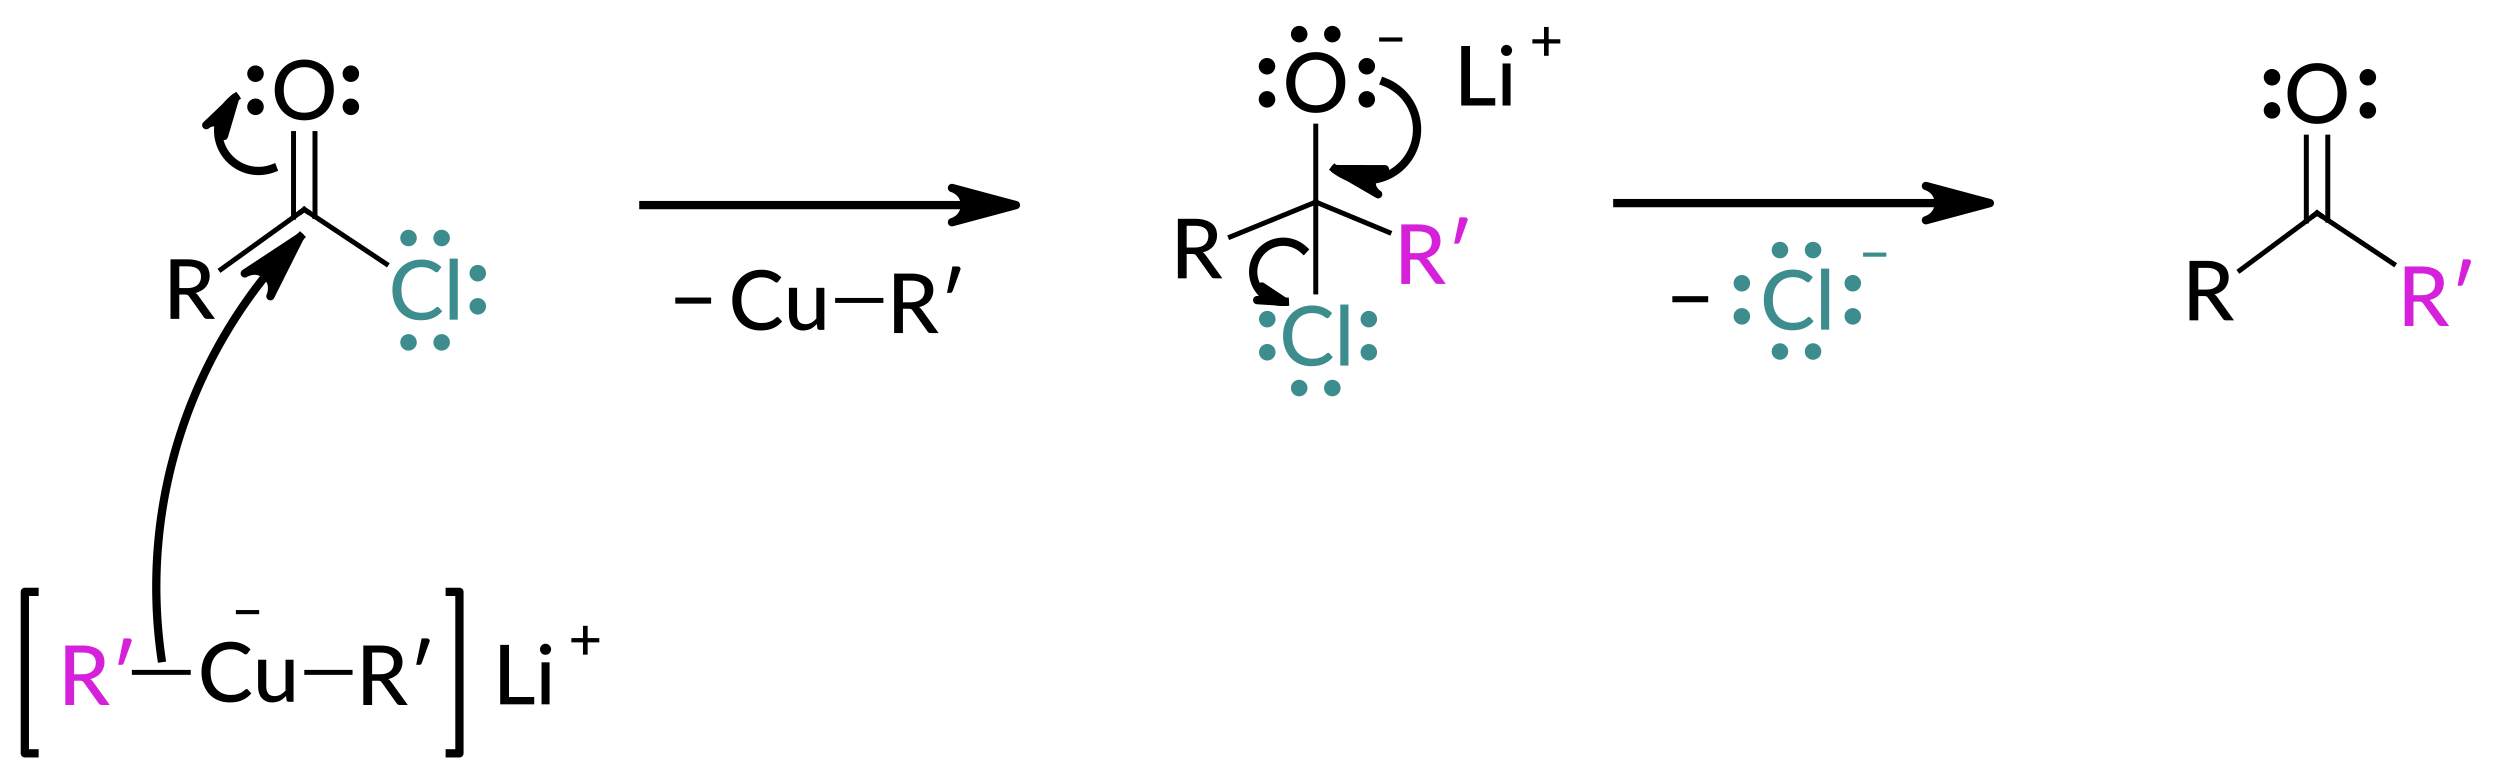 <?xml version="1.0"?>
<!DOCTYPE svg PUBLIC '-//W3C//DTD SVG 1.0//EN'
          'http://www.w3.org/TR/2001/REC-SVG-20010904/DTD/svg10.dtd'>
<svg style="fill-opacity:1; color-rendering:auto; color-interpolation:auto; text-rendering:auto; stroke:black; stroke-linecap:square; stroke-miterlimit:10; shape-rendering:auto; stroke-opacity:1; fill:black; stroke-dasharray:none; font-weight:normal; stroke-width:1; font-family:'Dialog'; font-style:normal; stroke-linejoin:miter; font-size:12px; stroke-dashoffset:0; image-rendering:auto;" xmlns="http://www.w3.org/2000/svg" width="302" viewBox="0 0 302.0 94.0" xmlns:xlink="http://www.w3.org/1999/xlink" height="94"
><!--Generated in ChemDoodle 11.3.0: PD94bWwgdmVyc2lvbj0iMS4wIiBlbmNvZGluZz0iVVRGLTgiIHN0YW5kYWxvbmU9Im5vIj8+DQo8ZCBjZHM9InM6QUNTIERvY3VtZW50IDE5OTYiIGY9InM6aWN4bWwiIGlkPSIxIiBtdj0iczozLjMuMCIgcD0iczpDaGVtRG9vZGxlIiBwYz0iaToxIiBwcj0iaToxIiB2PSJzOjExLjMuMCI+DQogICAgPHAgYjEwPSJiOnRydWUiIGIxMDU9ImI6dHJ1ZSIgYjEwNj0iYjpmYWxzZSIgYjEwNz0iYjpmYWxzZSIgYjEwOT0iYjpmYWxzZSIgYjExMD0iYjpmYWxzZSIgYjExMT0iYjp0cnVlIiBiMTEyPSJiOnRydWUiIGIxMTQ9ImI6dHJ1ZSIgYjExNT0iYjpmYWxzZSIgYjExNj0iYjp0cnVlIiBiMTE4PSJiOnRydWUiIGIxMjE9ImI6dHJ1ZSIgYjEyOT0iYjpmYWxzZSIgYjEzMT0iYjpmYWxzZSIgYjEzMj0iYjpmYWxzZSIgYjEzMz0iYjp0cnVlIiBiMTQ1PSJiOmZhbHNlIiBiMTQ2PSJiOnRydWUiIGIxNDc9ImI6ZmFsc2UiIGIxNTI9ImI6ZmFsc2UiIGIxNTU9ImI6dHJ1ZSIgYjE2Nj0iYjp0cnVlIiBiMTY3PSJiOnRydWUiIGIxNzA9ImI6ZmFsc2UiIGIxNzE9ImI6dHJ1ZSIgYjE3Mz0iYjp0cnVlIiBiMTc5PSJiOnRydWUiIGIyMDE9ImI6ZmFsc2UiIGIyMTY9ImI6dHJ1ZSIgYjIyNj0iYjp0cnVlIiBiMjI3PSJiOmZhbHNlIiBiMjM9ImI6dHJ1ZSIgYjI0PSJiOmZhbHNlIiBiMjQ1PSJiOnRydWUiIGIyNDY9ImI6dHJ1ZSIgYjI0Nz0iYjpmYWxzZSIgYjI0OD0iYjpmYWxzZSIgYjI1NT0iYjpmYWxzZSIgYjI1Nj0iYjp0cnVlIiBiMzU9ImI6ZmFsc2UiIGI0MD0iYjpmYWxzZSIgYjQxPSJiOnRydWUiIGI0Mj0iYjpmYWxzZSIgYjkwPSJiOmZhbHNlIiBiOTM9ImI6dHJ1ZSIgYzEwPSJjOjEyOCwxMjgsMTI4IiBjMTE9ImM6MTI4LDAsMCIgYzEyPSJjOjAsMCwwIiBjMTk9ImM6MCwwLDAiIGMyPSJjOjAsMCwwIiBjMz0iYzowLDAsMCIgYzQ9ImM6MTI4LDEyOCwxMjgiIGM1PSJjOjI1NSwyNTUsMjU1IiBjNj0iYzowLDAsMCIgYzc9ImM6MjU1LDI1NSwyNTUiIGM4PSJjOjAsMCwwIiBjOT0iYzowLDAsMCIgZjE9ImY6MTQuNCIgZjEwPSJmOjguMCIgZjExPSJmOjAuNTIzNTk4OCIgZjEyPSJmOjIuMCIgZjEzPSJmOjIuNSIgZjE0PSJmOjEuMCIgZjE1PSJmOjAuMCIgZjE2PSJmOjMuMCIgZjE3PSJmOjIuMCIgZjE4PSJmOjQuMCIgZjE5PSJmOjAuMTA0NzE5NzYiIGYyPSJmOjAuNiIgZjIxPSJmOjEuNiIgZjIyPSJmOjMuMCIgZjIzPSJmOjAuMCIgZjI0PSJmOjEwLjAiIGYyNT0iZjoxLjAiIGYyOD0iZjoxLjAiIGYyOT0iZjoxLjAiIGYzPSJmOjAuNSIgZjMwPSJmOjAuMyIgZjMxPSJmOjAuMjciIGYzND0iZjo2LjAiIGYzNT0iZjo1LjQ5Nzc4NyIgZjM2PSJmOjAuNyIgZjM3PSJmOjEuMCIgZjM4PSJmOjMuMCIgZjM5PSJmOjEuMiIgZjQ9ImY6NS4wIiBmNDA9ImY6MC4wIiBmNDE9ImY6MS4wIiBmNDI9ImY6MTAuMCIgZjQzPSJmOjEwLjAiIGY0ND0iZjowLjUyMzU5ODgiIGY0NT0iZjo1LjAiIGY0Nj0iZjoxLjAiIGY0Nz0iZjozLjAiIGY0OD0iZjoxLjIiIGY0OT0iZjowLjAiIGY1PSJmOjAuMTgiIGY1MT0iZjoyMC4wIiBmNTI9ImY6NS4wIiBmNTM9ImY6MTUuMCIgZjU0PSJmOjAuMyIgZjU1PSJmOjEuMCIgZjU2PSJmOjAuNSIgZjU3PSJmOjEuMCIgZjU4PSJmOjIuMCIgZjU5PSJmOjQuMCIgZjY9ImY6MS4wNDcxOTc2IiBmNjE9ImY6Mi4wIiBmNjI9ImY6OC4wIiBmNjM9ImY6MS4wIiBmNjU9ImY6NS4wIiBmNjY9ImY6NC4wIiBmNjc9ImY6MjAuMCIgZjY4PSJmOjAuNCIgZjY5PSJmOjMuMCIgZjc9ImY6MS41IiBmNzA9ImY6MTIuMCIgZjcxPSJmOjEwLjAiIGY5PSJmOjAuNyIgaTE1PSJpOjIiIGkxNj0iaTowIiBpMTc9Imk6MCIgaTI9Imk6MTgwMCIgaTIyPSJpOjIiIGkyNj0iaToxIiBpMz0iaToxODAwIiBpMzM9Imk6MCIgaTM3PSJpOjAiIGk0PSJpOjM2IiBpNDA9Imk6MSIgaTQzPSJpOjEiIGk1PSJpOjM2IiBpNj0iaTozNiIgaTc9Imk6MzYiIGlkPSIyIiBzMjA9InM6QmFzaWMiIHMyMj0iczpBbmdzdHJvbSIgdDE9InQ6TGF0byBNZWRpdW0sMCwxMCIgdDI9InQ6TGF0byBNZWRpdW0sMCwxMiIvPg0KICAgIDxhbiBhPSJzOm51bGwiIGNpPSJzOm51bGwiIGNuPSJzOm51bGwiIGNzPSJzOm51bGwiIGQ9InM6bnVsbCIgaWQ9IjMiIGs9InM6bnVsbCIgdD0iczpudWxsIi8+DQogICAgPGN0IGlkPSI0Ij4NCiAgICAgICAgPF9jIGI9IjE0MyIgZz0iMTQxIiByPSI2MSIvPg0KICAgICAgICA8X2MgYj0iMjE5IiBnPSIzMyIgcj0iMjE0Ii8+DQogICAgPC9jdD4NCiAgICA8ZnQgaWQ9IjUiPg0KICAgICAgICA8X2YgdmFsdWU9IkxhdG8gTWVkaXVtIi8+DQogICAgPC9mdD4NCiAgICA8YSBhdDI9ImI6ZmFsc2UiIGF0Mz0iZDowLjAiIGF0ND0iaTowIiBjbzE9ImI6dHJ1ZSIgaTE2PSJpOi0xIiBpZD0iNiIgbD0iczpSIiBwPSJwMzo0ODMuMjg0LDM2OC4wMDMxNCwwLjAiLz4NCiAgICA8YSBhdDI9ImI6ZmFsc2UiIGF0Mz0iZDowLjAiIGF0ND0iaTowIiBjbzE9ImI6ZmFsc2UiIGlkPSI3IiBsPSJzOkMiIHA9InAzOjQ5Ni43NTQ3LDM1OC4zMDMwNywwLjAiLz4NCiAgICA8YSBhdDI9ImI6ZmFsc2UiIGF0Mz0iZDowLjAiIGF0ND0iaTowIiBjMz0iYzo2MSwxNDEsMTQzIiBjbzE9ImI6ZmFsc2UiIGlkPSI4IiBsPSJzOkNsIiBwPSJwMzo1MTEuMzUwNCwzNjguMDAzMTQsMC4wIj4NCiAgICAgICAgPHN5IGE9ImI6ZmFsc2UiIGM0PSJjOjYxLDE0MSwxNDMiIGNvMT0iYjpmYWxzZSIgaWQ9IjkiIHA9InAzOjUxNy43MTczNSwzNjguMDAzMTQsMC4wIiB0PSJpOjEiLz4NCiAgICAgICAgPHN5IGE9ImI6ZmFsc2UiIGM0PSJjOjYxLDE0MSwxNDMiIGNvMT0iYjpmYWxzZSIgaWQ9IjEwIiBwPSJwMzo1MTEuMzUwNCwzNzQuMzU5MzQsMC4wIiB0PSJpOjEiLz4NCiAgICAgICAgPHN5IGE9ImI6ZmFsc2UiIGM0PSJjOjYxLDE0MSwxNDMiIGNvMT0iYjpmYWxzZSIgaWQ9IjExIiBwPSJwMzo1MTEuMzUwNCwzNjEuNzUxOTgsMC4wIiB0PSJpOjEiLz4NCiAgICA8L2E+DQogICAgPGEgYXQyPSJiOmZhbHNlIiBhdDM9ImQ6MC4wIiBhdDQ9Imk6MCIgY28xPSJiOmZhbHNlIiBpZD0iMTIiIGw9InM6TyIgcD0icDM6NDk2Ljc1NDcsMzQzLjkwMzE3LDAuMCI+DQogICAgICAgIDxzeSBhPSJiOmZhbHNlIiBjND0iYzowLDAsMCIgY28xPSJiOmZhbHNlIiBpZD0iMTMiIHA9InAzOjUwMi4zODM4NSwzNDMuOTAzMTcsMC4wIiB0PSJpOjEiLz4NCiAgICAgICAgPHN5IGE9ImI6ZmFsc2UiIGM0PSJjOjAsMCwwIiBjbzE9ImI6ZmFsc2UiIGlkPSIxNCIgcD0icDM6NDkwLjg2NTU0LDM0My45MDMxNywwLjAiIHQ9Imk6MSIvPg0KICAgIDwvYT4NCiAgICA8YiBhMT0iaTo2IiBhMj0iaTo3IiBibzI9ImI6ZmFsc2UiIGJvMz0iaToyIiBjbzE9ImI6ZmFsc2UiIGlkPSIxNSIgdD0iczpTaW5nbGUiIHpvPSJzOjAiLz4NCiAgICA8YiBhMT0iaTo3IiBhMj0iaTo4IiBibzI9ImI6ZmFsc2UiIGJvMz0iaToyIiBjbzE9ImI6ZmFsc2UiIGlkPSIxNiIgdD0iczpTaW5nbGUiIHpvPSJzOjEiLz4NCiAgICA8YiBhMT0iaTo3IiBhMj0iaToxMiIgYm8yPSJiOmZhbHNlIiBibzM9Imk6MiIgY28xPSJiOmZhbHNlIiBpZD0iMTciIHQ9InM6RG91YmxlIiB6bz0iczoyIi8+DQogICAgPGEgYXQyPSJiOmZhbHNlIiBhdDM9ImQ6MC4wIiBhdDQ9Imk6MCIgYzM9ImM6NjEsMTQxLDE0MyIgY28xPSJiOmZhbHNlIiBpZD0iMTgiIGw9InM6Q2wiIHA9InAzOjY3Ny4wMTczMywzNjkuMjE1NzMsMC4wIj4NCiAgICAgICAgPGMgYT0iYjpmYWxzZSIgYzQ9ImM6NjEsMTQxLDE0MyIgY28xPSJiOmZhbHNlIiBpZD0iMTkiIG09ImY6LTEuMCIgcD0icDM6Njg2LjQ2NTYsMzYzLjc2MDc3LDAuMCIvPg0KICAgICAgICA8c3kgYT0iYjpmYWxzZSIgYzQ9ImM6NjEsMTQxLDE0MyIgY28xPSJiOmZhbHNlIiBpZD0iMjAiIHA9InAzOjY3Ny4wMTczMywzNzUuNDYyOTgsMC4wIiB0PSJpOjEiLz4NCiAgICAgICAgPHN5IGE9ImI6ZmFsc2UiIGM0PSJjOjYxLDE0MSwxNDMiIGNvMT0iYjpmYWxzZSIgaWQ9IjIxIiBwPSJwMzo2ODMuODE2MTYsMzY5LjIxNTczLDAuMCIgdD0iaToxIi8+DQogICAgICAgIDxzeSBhPSJiOmZhbHNlIiBjND0iYzo2MSwxNDEsMTQzIiBjbzE9ImI6ZmFsc2UiIGlkPSIyMiIgcD0icDM6Njc3LjAxNzMzLDM2My4yMDY0NSwwLjAiIHQ9Imk6MSIvPg0KICAgICAgICA8c3kgYT0iYjpmYWxzZSIgYzQ9ImM6NjEsMTQxLDE0MyIgY28xPSJiOmZhbHNlIiBpZD0iMjMiIHA9InAzOjY3MC40MTQ3LDM2OS4yMTU3MywwLjAiIHQ9Imk6MSIvPg0KICAgIDwvYT4NCiAgICA8YSBhdDI9ImI6ZmFsc2UiIGF0Mz0iZDowLjAiIGF0ND0iaTowIiBjbzE9ImI6dHJ1ZSIgaWQ9IjI0IiBsPSJzOkN1IiBwPSJwMzo0ODkuOTAwMjcsNDE0LjIyMjQsMC4wIj4NCiAgICAgICAgPGMgYT0iYjpmYWxzZSIgYzQ9ImM6MCwwLDAiIGNvMT0iYjpmYWxzZSIgaWQ9IjI1IiBtPSJmOi0xLjAiIHA9InAzOjQ4OS45MDAyNyw0MDYuOTQ0MTIsMC4wIi8+DQogICAgPC9hPg0KICAgIDxhIGF0Mj0iYjpmYWxzZSIgYXQzPSJkOjAuMCIgYXQ0PSJpOjAiIGNvMT0iYjp0cnVlIiBpZD0iMjYiIGw9InM6Uj8iIHA9InAzOjUwNy45MDAyNyw0MTQuMjIyNCwwLjAiLz4NCiAgICA8YSBhdDI9ImI6ZmFsc2UiIGF0Mz0iZDowLjAiIGF0ND0iaTowIiBjMz0iYzoyMTQsMzMsMjE5IiBjbzE9ImI6dHJ1ZSIgaWQ9IjI3IiBsPSJzOlI/IiBwPSJwMzo0NzEuOTAwMjcsNDE0LjIyMjQsMC4wIi8+DQogICAgPGIgYTE9Imk6MjQiIGEyPSJpOjI2IiBibzI9ImI6ZmFsc2UiIGJvMz0iaToyIiBjbzE9ImI6ZmFsc2UiIGlkPSIyOCIgdD0iczpTaW5nbGUiIHpvPSJzOjQyIi8+DQogICAgPGIgYTE9Imk6MjQiIGEyPSJpOjI3IiBibzI9ImI6ZmFsc2UiIGJvMz0iaToyIiBjbzE9ImI6ZmFsc2UiIGlkPSIyOSIgdD0iczpTaW5nbGUiIHpvPSJzOjQzIi8+DQogICAgPGEgYXQyPSJiOmZhbHNlIiBhdDM9ImQ6MC4wIiBhdDQ9Imk6MCIgY28xPSJiOmZhbHNlIiBpZD0iMzAiIGw9InM6TGkiIHA9InAzOjUyMy41LDQxNC41LDAuMCI+DQogICAgICAgIDxjIGE9ImI6ZmFsc2UiIGM0PSJjOjAsMCwwIiBjbzE9ImI6ZmFsc2UiIGlkPSIzMSIgbT0iZjoxLjAiIHA9InAzOjUzMC43MDY4LDQxMC4zMzkxNywwLjAiLz4NCiAgICA8L2E+DQogICAgPGEgYXQyPSJiOmZhbHNlIiBhdDM9ImQ6MC4wIiBhdDQ9Imk6MCIgY28xPSJiOmZhbHNlIiBpZD0iMzIiIGw9InM6TGkiIHA9InAzOjYzOS41OTA0LDM0Mi4xNTg1NCwwLjAiPg0KICAgICAgICA8YyBhPSJiOmZhbHNlIiBjND0iYzowLDAsMCIgY28xPSJiOmZhbHNlIiBpZD0iMzMiIG09ImY6MS4wIiBwPSJwMzo2NDYuNzk3MiwzMzcuOTk3NywwLjAiLz4NCiAgICA8L2E+DQogICAgPGEgYXQyPSJiOmZhbHNlIiBhdDM9ImQ6MC4wIiBhdDQ9Imk6MCIgY28xPSJiOnRydWUiIGkxNj0iaTotMSIgaWQ9IjM0IiBsPSJzOlIiIHA9InAzOjYwNC45NzI5LDM2My4xMDI5NywwLjAiLz4NCiAgICA8YSBhdDI9ImI6ZmFsc2UiIGF0Mz0iZDowLjAiIGF0ND0iaTowIiBjbzE9ImI6ZmFsc2UiIGlkPSIzNSIgbD0iczpDIiBwPSJwMzo2MTguOTQzNiwzNTcuNDAyOSwwLjAiLz4NCiAgICA8YSBhdDI9ImI6ZmFsc2UiIGF0Mz0iZDowLjAiIGF0ND0iaTowIiBjbzE9ImI6ZmFsc2UiIGlkPSIzNiIgbD0iczpPIiBwPSJwMzo2MTguOTQzNiwzNDMuMDAzLDAuMCI+DQogICAgICAgIDxjIGE9ImI6ZmFsc2UiIGM0PSJjOjAsMCwwIiBjbzE9ImI6ZmFsc2UiIGlkPSIzNyIgbT0iZjotMS4wIiBwPSJwMzo2MjguMDA0MywzMzcuNzcxOCwwLjAiLz4NCiAgICAgICAgPHN5IGE9ImI6ZmFsc2UiIGM0PSJjOjAsMCwwIiBjbzE9ImI6ZmFsc2UiIGlkPSIzOCIgcD0icDM6NjI1LjEwNzQsMzQzLjAwMywwLjAiIHQ9Imk6MSIvPg0KICAgICAgICA8c3kgYT0iYjpmYWxzZSIgYzQ9ImM6MCwwLDAiIGNvMT0iYjpmYWxzZSIgaWQ9IjM5IiBwPSJwMzo2MTMuMDU0NDQsMzQzLjAwMywwLjAiIHQ9Imk6MSIvPg0KICAgICAgICA8c3kgYT0iYjpmYWxzZSIgYzQ9ImM6MCwwLDAiIGNvMT0iYjpmYWxzZSIgaWQ9IjQwIiBwPSJwMzo2MTguOTQzNiwzMzcuMTIzNjYsMC4wIiB0PSJpOjEiLz4NCiAgICA8L2E+DQogICAgPGEgYXQyPSJiOmZhbHNlIiBhdDM9ImQ6MC4wIiBhdDQ9Imk6MCIgYzM9ImM6MjE0LDMzLDIxOSIgY28xPSJiOnRydWUiIGlkPSI0MSIgbD0iczpSPyIgcD0icDM6NjMzLjI4OTMsMzYzLjM1Mjk3LDAuMCIvPg0KICAgIDxhIGF0Mj0iYjpmYWxzZSIgYXQzPSJkOjAuMCIgYXQ0PSJpOjAiIGMzPSJjOjYxLDE0MSwxNDMiIGNvMT0iYjpmYWxzZSIgaWQ9IjQyIiBsPSJzOkNsIiBwPSJwMzo2MTguOTQzNiwzNzMuNTUyOTIsMC4wIj4NCiAgICAgICAgPHN5IGE9ImI6ZmFsc2UiIGM0PSJjOjYxLDE0MSwxNDMiIGNvMT0iYjpmYWxzZSIgaWQ9IjQzIiBwPSJwMzo2MTMuMDg2OSwzNzMuNTUyOTIsMC4wIiB0PSJpOjEiLz4NCiAgICAgICAgPHN5IGE9ImI6ZmFsc2UiIGM0PSJjOjYxLDE0MSwxNDMiIGNvMT0iYjpmYWxzZSIgaWQ9IjQ0IiBwPSJwMzo2MjUuMzU0LDM3My41NTI5MiwwLjAiIHQ9Imk6MSIvPg0KICAgICAgICA8c3kgYT0iYjpmYWxzZSIgYzQ9ImM6NjEsMTQxLDE0MyIgY28xPSJiOmZhbHNlIiBpZD0iNDUiIHA9InAzOjYxOC45NDM2LDM3OS44NzYzNCwwLjAiIHQ9Imk6MSIvPg0KICAgIDwvYT4NCiAgICA8YiBhMT0iaTozNCIgYTI9Imk6MzUiIGJvMj0iYjpmYWxzZSIgYm8zPSJpOjIiIGNvMT0iYjpmYWxzZSIgaWQ9IjQ2IiB0PSJzOlNpbmdsZSIgem89InM6NDQiLz4NCiAgICA8YiBhMT0iaTozNSIgYTI9Imk6MzYiIGJvMj0iYjpmYWxzZSIgYm8zPSJpOjIiIGNvMT0iYjpmYWxzZSIgaWQ9IjQ3IiB0PSJzOlNpbmdsZSIgem89InM6NDYiLz4NCiAgICA8YiBhMT0iaTozNSIgYTI9Imk6NDEiIGJvMj0iYjpmYWxzZSIgYm8zPSJpOjIiIGNvMT0iYjpmYWxzZSIgaWQ9IjQ4IiB0PSJzOlNpbmdsZSIgem89InM6NDUiLz4NCiAgICA8YiBhMT0iaTozNSIgYTI9Imk6NDIiIGJvMj0iYjpmYWxzZSIgYm8zPSJpOjIiIGNvMT0iYjpmYWxzZSIgaWQ9IjQ5IiB0PSJzOlNpbmdsZSIgem89InM6NDciLz4NCiAgICA8YSBhdDI9ImI6ZmFsc2UiIGF0Mz0iZDowLjAiIGF0ND0iaTowIiBjbzE9ImI6dHJ1ZSIgaTE2PSJpOi0xIiBpZD0iNTAiIGw9InM6UiIgcD0icDM6NzI3LjE3OTU3LDM2OC4xODI2OCwwLjAiLz4NCiAgICA8YSBhdDI9ImI6ZmFsc2UiIGF0Mz0iZDowLjAiIGF0ND0iaTowIiBjbzE9ImI6ZmFsc2UiIGlkPSI1MSIgbD0iczpDIiBwPSJwMzo3MzkuOTAwMjcsMzU4LjczMjczLDAuMCIvPg0KICAgIDxhIGF0Mj0iYjpmYWxzZSIgYXQzPSJkOjAuMCIgYXQ0PSJpOjAiIGMzPSJjOjIxNCwzMywyMTkiIGNvMT0iYjp0cnVlIiBpZD0iNTIiIGw9InM6Uj8iIHA9InAzOjc1NC40OTYsMzY4LjQzMjgsMC4wIi8+DQogICAgPGEgYXQyPSJiOmZhbHNlIiBhdDM9ImQ6MC4wIiBhdDQ9Imk6MCIgY28xPSJiOmZhbHNlIiBpZD0iNTMiIGw9InM6TyIgcD0icDM6NzM5LjkwMDI3LDM0NC4zMzI4MiwwLjAiPg0KICAgICAgICA8c3kgYT0iYjpmYWxzZSIgYzQ9ImM6MCwwLDAiIGNvMT0iYjpmYWxzZSIgaWQ9IjU0IiBwPSJwMzo3NDYuMDM2NCwzNDQuMzMyODIsMC4wIiB0PSJpOjEiLz4NCiAgICAgICAgPHN5IGE9ImI6ZmFsc2UiIGM0PSJjOjAsMCwwIiBjbzE9ImI6ZmFsc2UiIGlkPSI1NSIgcD0icDM6NzM0LjQ1ODksMzQ0LjMzMjgyLDAuMCIgdD0iaToxIi8+DQogICAgPC9hPg0KICAgIDxiIGExPSJpOjUwIiBhMj0iaTo1MSIgYm8yPSJiOmZhbHNlIiBibzM9Imk6MiIgY28xPSJiOmZhbHNlIiBpZD0iNTYiIHQ9InM6U2luZ2xlIiB6bz0iczo0OCIvPg0KICAgIDxiIGExPSJpOjUxIiBhMj0iaTo1MiIgYm8yPSJiOmZhbHNlIiBibzM9Imk6MiIgY28xPSJiOmZhbHNlIiBpZD0iNTciIHQ9InM6U2luZ2xlIiB6bz0iczo0OSIvPg0KICAgIDxiIGExPSJpOjUxIiBhMj0iaTo1MyIgYm8yPSJiOmZhbHNlIiBibzM9Imk6MiIgY28xPSJiOmZhbHNlIiBpZD0iNTgiIHQ9InM6RG91YmxlIiB6bz0iczo1MCIvPg0KICAgIDxhIGF0Mj0iYjpmYWxzZSIgYXQzPSJkOjAuMCIgYXQ0PSJpOjAiIGNvMT0iYjp0cnVlIiBpZD0iNTkiIGw9InM6Q3UiIHA9InAzOjU1NC4wMjM2LDM2OS4yOTE1LDAuMCIvPg0KICAgIDxhIGF0Mj0iYjpmYWxzZSIgYXQzPSJkOjAuMCIgYXQ0PSJpOjAiIGNvMT0iYjp0cnVlIiBpZD0iNjAiIGw9InM6Uj8iIHA9InAzOjU3Mi4wMjM2LDM2OS4yOTE1LDAuMCIvPg0KICAgIDxiIGExPSJpOjU5IiBhMj0iaTo2MCIgYm8yPSJiOmZhbHNlIiBibzM9Imk6MiIgY28xPSJiOmZhbHNlIiBpZD0iNjEiIHQ9InM6U2luZ2xlIiB6bz0iczo1MSIvPg0KICAgIDxsIGNvMT0iYjpmYWxzZSIgaWQ9IjYyIiBsMT0iZjowLjAiIGwxMD0iYjpmYWxzZSIgbDExPSJiOmZhbHNlIiBsMTI9ImY6NS4wIiBsMTM9ImY6NS4wIiBsMj0iYjpmYWxzZSIgbDM9ImI6ZmFsc2UiIGw0PSJiOmZhbHNlIiBsOD0iYjpmYWxzZSIgbDk9ImI6ZmFsc2UiIHAxPSJwMjo1MzcuNzE3MzUsMzU3Ljc3NTg1IiBwMj0icDI6NTgyLjcyMzYsMzU3Ljc3NTg1IiBzaDIyPSJmOjAuMCIgc2gzPSJiOmZhbHNlIiBzaDQ9ImI6ZmFsc2UiIHNoNT0iYjpmYWxzZSI+DQogICAgICAgIDxhdyBhcjM9ImI6dHJ1ZSIgYXI0PSJiOnRydWUiIGFyNT0iYjpmYWxzZSIgaWQ9IjYzIiBwPSJiOmZhbHNlIiB0PSJzOkZ1bGwiLz4NCiAgICA8L2w+DQogICAgPGwgY28xPSJiOmZhbHNlIiBpZD0iNjQiIGwxPSJmOjAuMCIgbDEwPSJiOmZhbHNlIiBsMTE9ImI6ZmFsc2UiIGwxMj0iZjo1LjAiIGwxMz0iZjo1LjAiIGwyPSJiOmZhbHNlIiBsMz0iYjpmYWxzZSIgbDQ9ImI6ZmFsc2UiIGw4PSJiOmZhbHNlIiBsOT0iYjpmYWxzZSIgcDE9InAyOjY1NS4zNjk5LDM1Ny41MzUxMyIgcDI9InAyOjcwMC4zNzYyLDM1Ny41MzUxMyIgc2gyMj0iZjowLjAiIHNoMz0iYjpmYWxzZSIgc2g0PSJiOmZhbHNlIiBzaDU9ImI6ZmFsc2UiPg0KICAgICAgICA8YXcgYXIzPSJiOnRydWUiIGFyND0iYjp0cnVlIiBhcjU9ImI6ZmFsc2UiIGlkPSI2NSIgcD0iYjpmYWxzZSIgdD0iczpGdWxsIi8+DQogICAgPC9sPg0KICAgIDxsYSBjbzE9ImI6ZmFsc2UiIGlkPSI2NiIgcDE9InAyOjY2NC4xODM4NCwzNzAuNzE1NzMiIHAyPSJwMjo2NjQuMTgzODQsMzcwLjcxNTczIiBzaDIyPSJmOjAuMCIgc2gzPSJiOmZhbHNlIiBzaDQ9ImI6ZmFsc2UiIHNoNT0iYjpmYWxzZSIgdD0iczo/Ij4NCiAgICAgICAgPF9mIGE9Imk6MCIgdz0iZjotMS4wIj4NCiAgICAgICAgICAgIDxyIHM9Imk6MTAiPj88L3I+DQogICAgICAgIDwvX2Y+DQogICAgPC9sYT4NCiAgICA8bCBjbzE9ImI6ZmFsc2UiIGlkPSI2NyIgbDE9ImY6Mi44ODczOTEiIGwxMD0iYjpmYWxzZSIgbDExPSJiOmZhbHNlIiBsMTI9ImY6NS4wIiBsMTM9ImY6NS4wIiBsMj0iYjpmYWxzZSIgbDM9ImI6ZmFsc2UiIGw0PSJiOmZhbHNlIiBsOD0iYjp0cnVlIiBsOT0iYjpmYWxzZSIgcDE9InAyOjQ5Mi45NTYzNiwzNTMuMzQwMTIiIHAyPSJwMjo0ODguNDI0MzgsMzQ0Ljc4MzkiIHNoMjI9ImY6MC4wIiBzaDM9ImI6ZmFsc2UiIHNoND0iYjpmYWxzZSIgc2g1PSJiOmZhbHNlIj4NCiAgICAgICAgPGF3IGFyMz0iYjp0cnVlIiBhcjQ9ImI6dHJ1ZSIgYXI1PSJiOmZhbHNlIiBpZD0iNjgiIHA9ImI6ZmFsc2UiIHQ9InM6RnVsbCIvPg0KICAgIDwvbD4NCiAgICA8YnIgYnIxPSJpOjAiIGJyMj0iYjpmYWxzZSIgY28xPSJiOmZhbHNlIiBpZD0iNjkiIHAxPSJwMjo0NjMuMCw0MDQuNSIgcDI9InAyOjUxNS41LDQyNC4wIiBzaDIyPSJmOjUuNzAwNzYxOEUtOCIgc2gzPSJiOmZhbHNlIiBzaDQ9ImI6ZmFsc2UiIHNoNT0iYjpmYWxzZSIvPg0KICAgIDxsYSBjbzE9ImI6ZmFsc2UiIGlkPSI3MCIgcDE9InAyOjU0My43MzgwNCwzNzAuODgxIiBwMj0icDI6NTQzLjczODA0LDM3MC44ODEiIHNoMjI9ImY6MC4wIiBzaDM9ImI6ZmFsc2UiIHNoND0iYjpmYWxzZSIgc2g1PSJiOmZhbHNlIiB0PSJzOj8iPg0KICAgICAgICA8X2YgYT0iaTowIiB3PSJmOi0xLjAiPg0KICAgICAgICAgICAgPHIgcz0iaToxMCI+Pzwvcj4NCiAgICAgICAgPC9fZj4NCiAgICA8L2xhPg0KICAgIDxsIGNvMT0iYjpmYWxzZSIgaWQ9IjcxIiBsMT0iZjowLjkyMzM1NjM1IiBsMTA9ImI6ZmFsc2UiIGwxMT0iYjpmYWxzZSIgbDEyPSJmOjUuMCIgbDEzPSJmOjUuMCIgbDI9ImI6ZmFsc2UiIGwzPSJiOmZhbHNlIiBsND0iYjpmYWxzZSIgbDg9ImI6dHJ1ZSIgbDk9ImI6ZmFsc2UiIHAxPSJwMjo0NzkuNSw0MTIuNSIgcDI9InAyOjQ5Ni4yNTEyNSwzNjEuNjI5NTUiIHNoMjI9ImY6MC4wIiBzaDM9ImI6ZmFsc2UiIHNoND0iYjpmYWxzZSIgc2g1PSJiOmZhbHNlIj4NCiAgICAgICAgPGF3IGFyMz0iYjp0cnVlIiBhcjQ9ImI6dHJ1ZSIgYXI1PSJiOmZhbHNlIiBpZD0iNzIiIHA9ImI6ZmFsc2UiIHQ9InM6RnVsbCIvPg0KICAgIDwvbD4NCiAgICA8bCBjbzE9ImI6ZmFsc2UiIGlkPSI3MyIgbDE9ImY6My40NDYxMTIiIGwxMD0iYjpmYWxzZSIgbDExPSJiOmZhbHNlIiBsMTI9ImY6NS4wIiBsMTM9ImY6NS4wIiBsMj0iYjpmYWxzZSIgbDM9ImI6ZmFsc2UiIGw0PSJiOmZhbHNlIiBsOD0iYjp0cnVlIiBsOT0iYjpmYWxzZSIgcDE9InAyOjYyNy4yNDQ2LDM0Mi45MDgyNiIgcDI9InAyOjYyMS4yNDQ2LDM1My40MjczIiBzaDIyPSJmOjAuMCIgc2gzPSJiOmZhbHNlIiBzaDQ9ImI6ZmFsc2UiIHNoNT0iYjpmYWxzZSI+DQogICAgICAgIDxhdyBhcjM9ImI6dHJ1ZSIgYXI0PSJiOnRydWUiIGFyNT0iYjpmYWxzZSIgaWQ9Ijc0IiBwPSJiOmZhbHNlIiB0PSJzOkZ1bGwiLz4NCiAgICA8L2w+DQogICAgPGwgY28xPSJiOmZhbHNlIiBpZD0iNzUiIGwxPSJmOjMuOTMzMDA3IiBsMTA9ImI6ZmFsc2UiIGwxMT0iYjpmYWxzZSIgbDEyPSJmOjUuMCIgbDEzPSJmOjUuMCIgbDI9ImI6ZmFsc2UiIGwzPSJiOmZhbHNlIiBsND0iYjpmYWxzZSIgbDg9ImI6ZmFsc2UiIGw5PSJiOmZhbHNlIiBwMT0icDI6NjE3LjQ2MjE2LDM2My4xNDg5MyIgcDI9InAyOjYxNS4yMTIxNiwzNjkuNDY0IiBzaDIyPSJmOjAuMCIgc2gzPSJiOmZhbHNlIiBzaDQ9ImI6ZmFsc2UiIHNoNT0iYjpmYWxzZSI+DQogICAgICAgIDxhdyBhcjM9ImI6dHJ1ZSIgYXI0PSJiOnRydWUiIGFyNT0iYjpmYWxzZSIgaWQ9Ijc2IiBwPSJiOmZhbHNlIiB0PSJzOkZ1bGwiLz4NCiAgICA8L2w+DQo8L2Q+DQo=--><defs id="genericDefs"
  /><g
  ><g transform="translate(-460,-333)" style="text-rendering:geometricPrecision; color-rendering:optimizeQuality; color-interpolation:linearRGB; stroke-linecap:butt; image-rendering:optimizeQuality;"
    ><line y2="357.776" style="fill:none;" x1="537.717" x2="576.323" y1="357.776"
      /><path d="M582.724 357.776 L574.996 359.846 C574.996 359.846 576.542 359.432 576.542 357.776 C576.542 356.119 574.996 355.705 574.996 355.705 Z" style="stroke-linecap:square; stroke-linejoin:round; stroke:none;"
      /><path d="M582.724 357.776 L574.996 359.846 C574.996 359.846 576.542 359.432 576.542 357.776 C576.542 356.119 574.996 355.705 574.996 355.705 Z" style="fill:none; stroke-linecap:square; stroke-linejoin:round;"
      /><line y2="357.535" style="fill:none;" x1="655.37" x2="693.976" y1="357.535"
    /></g
    ><g transform="translate(-460,-333)" style="font-size:10px; text-rendering:geometricPrecision; image-rendering:optimizeQuality; color-rendering:optimizeQuality; font-family:'Lato Medium'; stroke-linejoin:round; color-interpolation:linearRGB;"
    ><path style="stroke:none;" d="M700.376 357.535 L692.649 359.606 C692.649 359.606 694.194 359.192 694.194 357.535 C694.194 355.879 692.649 355.465 692.649 355.465 Z"
      /><path style="fill:none;" d="M700.376 357.535 L692.649 359.606 C692.649 359.606 694.194 359.192 694.194 357.535 C694.194 355.879 692.649 355.465 692.649 355.465 Z"
      /><path style="stroke:none;" d="M662.02 368.778 L666.348 368.778 L666.348 369.513 L662.02 369.513 L662.02 368.778 Z"
      /><path d="M488.424 344.784 A4.88 4.88 0 0 0 492.956 353.34" style="fill:none; stroke-linecap:butt; stroke-linejoin:miter;"
      /><path style="stroke:none;" d="M488.424 344.784 L487.055 349.427 C487.055 349.427 487.329 348.499 486.474 347.976 C485.618 347.453 484.917 348.12 484.917 348.12 Z"
      /><path style="fill:none;" d="M488.424 344.784 L487.055 349.427 C487.055 349.427 487.329 348.499 486.474 347.976 C485.618 347.453 484.917 348.12 484.917 348.12 Z"
      /><path d="M464.17 404.5 L463 404.5 L463 424 L464.17 424" style="fill:none; stroke-linecap:butt; stroke-linejoin:miter;" transform="translate(489.25,414.25) rotate(0) translate(-489.25,-414.25)"
      /><path d="M514.33 404.5 L515.5 404.5 L515.5 424 L514.33 424" style="fill:none; stroke-linecap:butt; stroke-linejoin:miter;" transform="translate(489.25,414.25) rotate(0) translate(-489.25,-414.25)"
      /><path d="M541.574 368.943 L545.902 368.943 L545.902 369.678 L541.574 369.678 L541.574 368.943 Z" style="stroke-linecap:butt; stroke-linejoin:miter; stroke:none;"
      /><path d="M496.251 361.63 A60.116 60.116 0 0 0 479.5 412.5" style="fill:none; stroke-linecap:butt; stroke-linejoin:miter;"
      /><path style="stroke:none;" d="M496.251 361.63 L492.666 368.781 C492.666 368.781 493.383 367.351 492.145 366.25 C490.907 365.15 489.57 366.03 489.57 366.03 Z"
      /><path style="fill:none;" d="M496.251 361.63 L492.666 368.781 C492.666 368.781 493.383 367.351 492.145 366.25 C490.907 365.15 489.57 366.03 489.57 366.03 Z"
      /><path d="M621.245 353.427 A6.126 6.126 0 1 0 627.245 342.908" style="fill:none; stroke-linecap:butt; stroke-linejoin:miter;"
      /><path style="stroke:none;" d="M621.245 353.427 L627.3 353.442 C627.3 353.442 626.089 353.439 625.761 354.649 C625.434 355.859 626.481 356.467 626.481 356.467 Z"
      /><path style="fill:none;" d="M621.245 353.427 L627.3 353.442 C627.3 353.442 626.089 353.439 625.761 354.649 C625.434 355.859 626.481 356.467 626.481 356.467 Z"
      /><path d="M617.462 363.149 A3.633 3.633 0 1 0 615.212 369.464" style="fill:none; stroke-linecap:butt; stroke-linejoin:miter;"
      /><path style="stroke:none;" d="M615.212 369.464 L611.867 369.254 C611.867 369.254 612.536 369.296 612.757 368.638 C612.979 367.98 612.42 367.609 612.42 367.609 Z"
      /><path style="fill:none;" d="M615.212 369.464 L611.867 369.254 C611.867 369.254 612.536 369.296 612.757 368.638 C612.979 367.98 612.42 367.609 612.42 367.609 Z"
      /><line x1="486.696" x2="496.755" y1="365.546" style="stroke-linecap:butt; fill:none; stroke-linejoin:miter; stroke-width:0.6;" y2="358.303"
      /><line x1="496.755" x2="506.666" y1="358.303" style="stroke-linecap:butt; fill:none; stroke-linejoin:miter; stroke-width:0.6;" y2="364.89"
      /><line x1="498.051" x2="498.051" y1="359.164" style="stroke-linecap:butt; fill:none; stroke-linejoin:miter; stroke-width:0.6;" y2="349.136"
      /><line x1="495.459" x2="495.459" y1="359.236" style="stroke-linecap:butt; fill:none; stroke-linejoin:miter; stroke-width:0.6;" y2="349.136"
      /><path style="stroke:none;" d="M482.628 367.8 Q483.034 367.8 483.346 367.706 Q483.659 367.597 483.862 367.425 Q484.081 367.238 484.175 366.988 Q484.284 366.722 484.284 366.425 Q484.284 365.8 483.878 365.488 Q483.471 365.175 482.659 365.175 L481.659 365.175 L481.659 367.8 L482.628 367.8 ZM485.971 371.519 L485.018 371.519 Q484.737 371.519 484.612 371.3 L482.831 368.8 Q482.753 368.675 482.643 368.628 Q482.55 368.581 482.346 368.581 L481.659 368.581 L481.659 371.519 L480.596 371.519 L480.596 364.331 L482.659 364.331 Q483.362 364.331 483.862 364.488 Q484.362 364.628 484.69 364.894 Q485.018 365.144 485.175 365.519 Q485.331 365.894 485.331 366.347 Q485.331 366.722 485.206 367.05 Q485.096 367.378 484.878 367.644 Q484.659 367.909 484.331 368.097 Q484.018 368.284 483.612 368.394 Q483.815 368.503 483.956 368.722 L485.971 371.519 Z"
    /></g
    ><g transform="translate(-460,-333)" style="stroke-linecap:butt; font-size:10px; text-rendering:geometricPrecision; image-rendering:optimizeQuality; color-rendering:optimizeQuality; font-family:'Lato Medium'; color-interpolation:linearRGB; stroke-width:0.6; stroke-miterlimit:5;"
    ><path style="fill:none;" d="M496.349 358.595 L496.755 358.303 L497.171 358.58"
      /><path style="stroke:none;" d="M500.325 343.864 Q500.325 344.677 500.059 345.349 Q499.809 346.02 499.341 346.505 Q498.872 346.989 498.216 347.27 Q497.559 347.536 496.762 347.536 Q495.966 347.536 495.309 347.27 Q494.653 346.989 494.184 346.505 Q493.716 346.02 493.45 345.349 Q493.184 344.677 493.184 343.864 Q493.184 343.067 493.45 342.395 Q493.716 341.724 494.184 341.239 Q494.653 340.739 495.309 340.474 Q495.966 340.192 496.762 340.192 Q497.559 340.192 498.216 340.474 Q498.872 340.739 499.341 341.239 Q499.809 341.724 500.059 342.395 Q500.325 343.067 500.325 343.864 ZM499.231 343.864 Q499.231 343.224 499.059 342.724 Q498.887 342.208 498.559 341.864 Q498.231 341.505 497.778 341.317 Q497.325 341.114 496.762 341.114 Q496.184 341.114 495.731 341.317 Q495.278 341.505 494.95 341.864 Q494.622 342.208 494.45 342.724 Q494.278 343.224 494.278 343.864 Q494.278 344.52 494.45 345.02 Q494.622 345.52 494.95 345.88 Q495.278 346.239 495.731 346.427 Q496.184 346.614 496.762 346.614 Q497.325 346.614 497.778 346.427 Q498.231 346.239 498.559 345.88 Q498.887 345.52 499.059 345.02 Q499.231 344.52 499.231 343.864 Z"
      /><circle r="1" style="stroke:none;" cx="502.384" cy="345.903"
      /><circle r="1" style="stroke:none;" cx="502.384" cy="341.903"
      /><circle r="1" style="stroke:none;" cx="490.865" cy="341.903"
      /><circle r="1" style="stroke:none;" cx="490.865" cy="345.903"
      /><path d="M512.854 370.066 Q512.932 370.066 513.01 370.144 L513.416 370.597 Q512.979 371.128 512.338 371.409 Q511.713 371.691 510.822 371.691 Q510.041 371.691 509.401 371.425 Q508.776 371.159 508.322 370.675 Q507.885 370.175 507.635 369.503 Q507.401 368.831 507.401 368.019 Q507.401 367.206 507.651 366.534 Q507.916 365.863 508.369 365.378 Q508.838 364.894 509.479 364.628 Q510.135 364.347 510.916 364.347 Q511.682 364.347 512.276 364.597 Q512.885 364.847 513.322 365.269 L512.963 365.769 Q512.932 365.816 512.869 365.863 Q512.822 365.894 512.744 365.894 Q512.651 365.894 512.51 365.8 Q512.385 365.691 512.182 365.581 Q511.979 365.456 511.666 365.363 Q511.369 365.269 510.916 365.269 Q510.385 365.269 509.932 365.456 Q509.494 365.644 509.166 366.003 Q508.838 366.347 508.666 366.863 Q508.494 367.378 508.494 368.019 Q508.494 368.675 508.666 369.191 Q508.854 369.691 509.182 370.05 Q509.51 370.409 509.947 370.597 Q510.385 370.784 510.901 370.784 Q511.213 370.784 511.447 370.753 Q511.697 370.706 511.901 370.628 Q512.119 370.55 512.307 370.441 Q512.494 370.316 512.666 370.159 Q512.713 370.113 512.744 370.097 Q512.791 370.066 512.854 370.066 ZM515.3 364.238 L515.3 371.613 L514.316 371.613 L514.316 364.238 L515.3 364.238 Z" style="fill:rgb(61,141,143); stroke:none;"
      /><circle r="1" style="fill:rgb(61,141,143); stroke:none;" cx="517.717" cy="370.003"
      /><circle r="1" style="fill:rgb(61,141,143); stroke:none;" cx="517.717" cy="366.003"
      /><circle r="1" style="fill:rgb(61,141,143); stroke:none;" cx="509.35" cy="374.359"
      /><circle r="1" style="fill:rgb(61,141,143); stroke:none;" cx="513.35" cy="374.359"
      /><circle r="1" style="fill:rgb(61,141,143); stroke:none;" cx="513.35" cy="361.752"
      /><circle r="1" style="fill:rgb(61,141,143); stroke:none;" cx="509.35" cy="361.752"
      /><path d="M678.521 371.278 Q678.599 371.278 678.677 371.356 L679.083 371.81 Q678.646 372.341 678.005 372.622 Q677.38 372.903 676.489 372.903 Q675.708 372.903 675.068 372.638 Q674.443 372.372 673.989 371.888 Q673.552 371.388 673.302 370.716 Q673.068 370.044 673.068 369.231 Q673.068 368.419 673.318 367.747 Q673.583 367.075 674.036 366.591 Q674.505 366.106 675.146 365.841 Q675.802 365.56 676.583 365.56 Q677.349 365.56 677.943 365.81 Q678.552 366.06 678.989 366.481 L678.63 366.981 Q678.599 367.028 678.536 367.075 Q678.489 367.106 678.411 367.106 Q678.318 367.106 678.177 367.013 Q678.052 366.903 677.849 366.794 Q677.646 366.669 677.333 366.575 Q677.036 366.481 676.583 366.481 Q676.052 366.481 675.599 366.669 Q675.161 366.856 674.833 367.216 Q674.505 367.56 674.333 368.075 Q674.161 368.591 674.161 369.231 Q674.161 369.888 674.333 370.403 Q674.521 370.903 674.849 371.263 Q675.177 371.622 675.614 371.81 Q676.052 371.997 676.568 371.997 Q676.88 371.997 677.114 371.966 Q677.364 371.919 677.568 371.841 Q677.786 371.763 677.974 371.653 Q678.161 371.528 678.333 371.372 Q678.38 371.325 678.411 371.31 Q678.458 371.278 678.521 371.278 ZM680.967 365.45 L680.967 372.825 L679.983 372.825 L679.983 365.45 L680.967 365.45 Z" style="fill:rgb(61,141,143); stroke:none;"
      /><path d="M685.059 363.511 L687.872 363.511 L687.872 364.011 L685.059 364.011 L685.059 363.511 Z" style="fill:rgb(61,141,143); stroke:none;"
      /><circle r="1" style="fill:rgb(61,141,143); stroke:none;" cx="675.017" cy="375.463"
      /><circle r="1" style="fill:rgb(61,141,143); stroke:none;" cx="679.017" cy="375.463"
      /><circle r="1" style="fill:rgb(61,141,143); stroke:none;" cx="683.816" cy="371.216"
      /><circle r="1" style="fill:rgb(61,141,143); stroke:none;" cx="683.816" cy="367.216"
      /><circle r="1" style="fill:rgb(61,141,143); stroke:none;" cx="679.017" cy="363.207"
      /><circle r="1" style="fill:rgb(61,141,143); stroke:none;" cx="675.017" cy="363.207"
      /><circle r="1" style="fill:rgb(61,141,143); stroke:none;" cx="670.415" cy="367.216"
      /><circle r="1" style="fill:rgb(61,141,143); stroke:none;" cx="670.415" cy="371.216"
      /><line x1="497.059" x2="502.288" y1="414.222" style="fill:none; stroke-miterlimit:10;" y2="414.222"
      /><line x1="482.741" x2="476.23" y1="414.222" style="fill:none; stroke-miterlimit:10;" y2="414.222"
      /><path style="stroke:none;" d="M489.794 416.23 Q489.872 416.23 489.95 416.308 L490.357 416.762 Q489.919 417.293 489.279 417.574 Q488.654 417.855 487.763 417.855 Q486.982 417.855 486.341 417.59 Q485.716 417.324 485.263 416.84 Q484.825 416.34 484.575 415.668 Q484.341 414.996 484.341 414.183 Q484.341 413.371 484.591 412.699 Q484.857 412.027 485.31 411.543 Q485.779 411.058 486.419 410.793 Q487.075 410.512 487.857 410.512 Q488.622 410.512 489.216 410.762 Q489.825 411.012 490.263 411.433 L489.904 411.933 Q489.872 411.98 489.81 412.027 Q489.763 412.058 489.685 412.058 Q489.591 412.058 489.45 411.965 Q489.325 411.855 489.122 411.746 Q488.919 411.621 488.607 411.527 Q488.31 411.433 487.857 411.433 Q487.325 411.433 486.872 411.621 Q486.435 411.808 486.107 412.168 Q485.779 412.512 485.607 413.027 Q485.435 413.543 485.435 414.183 Q485.435 414.84 485.607 415.355 Q485.794 415.855 486.122 416.215 Q486.45 416.574 486.888 416.762 Q487.325 416.949 487.841 416.949 Q488.154 416.949 488.388 416.918 Q488.638 416.871 488.841 416.793 Q489.06 416.715 489.247 416.605 Q489.435 416.48 489.607 416.324 Q489.654 416.277 489.685 416.262 Q489.732 416.23 489.794 416.23 ZM495.459 412.699 L495.459 417.777 L494.881 417.777 Q494.678 417.777 494.616 417.59 L494.553 417.074 Q494.381 417.246 494.194 417.402 Q494.022 417.543 493.819 417.652 Q493.616 417.746 493.381 417.793 Q493.147 417.855 492.881 417.855 Q492.475 417.855 492.147 417.715 Q491.834 417.574 491.616 417.324 Q491.397 417.074 491.288 416.715 Q491.178 416.355 491.178 415.933 L491.178 412.699 L492.163 412.699 L492.163 415.933 Q492.163 416.48 492.413 416.793 Q492.663 417.09 493.178 417.09 Q493.553 417.09 493.881 416.918 Q494.209 416.73 494.491 416.418 L494.491 412.699 L495.459 412.699 Z"
      /><path style="stroke:none;" d="M488.494 406.694 L491.307 406.694 L491.307 407.194 L488.494 407.194 L488.494 406.694 Z"
      /><path style="stroke:none;" d="M505.92 414.449 Q506.326 414.449 506.638 414.355 Q506.951 414.246 507.154 414.074 Q507.373 413.887 507.466 413.637 Q507.576 413.371 507.576 413.074 Q507.576 412.449 507.17 412.137 Q506.763 411.824 505.951 411.824 L504.951 411.824 L504.951 414.449 L505.92 414.449 ZM509.263 418.168 L508.31 418.168 Q508.029 418.168 507.904 417.949 L506.123 415.449 Q506.045 415.324 505.935 415.277 Q505.841 415.23 505.638 415.23 L504.951 415.23 L504.951 418.168 L503.888 418.168 L503.888 410.98 L505.951 410.98 Q506.654 410.98 507.154 411.137 Q507.654 411.277 507.982 411.543 Q508.31 411.793 508.466 412.168 Q508.623 412.543 508.623 412.996 Q508.623 413.371 508.498 413.699 Q508.388 414.027 508.17 414.293 Q507.951 414.558 507.623 414.746 Q507.31 414.933 506.904 415.043 Q507.107 415.152 507.248 415.371 L509.263 418.168 ZM511.584 410.121 Q511.772 410.121 511.865 410.262 Q511.959 410.387 511.865 410.574 L510.943 413.121 Q510.912 413.183 510.85 413.246 Q510.803 413.308 510.709 413.308 L510.272 413.308 L510.928 410.121 L511.584 410.121 Z"
      /><path d="M469.92 414.449 Q470.326 414.449 470.638 414.355 Q470.951 414.246 471.154 414.074 Q471.373 413.887 471.466 413.637 Q471.576 413.371 471.576 413.074 Q471.576 412.449 471.17 412.137 Q470.763 411.824 469.951 411.824 L468.951 411.824 L468.951 414.449 L469.92 414.449 ZM473.263 418.168 L472.31 418.168 Q472.029 418.168 471.904 417.949 L470.123 415.449 Q470.045 415.324 469.935 415.277 Q469.841 415.23 469.638 415.23 L468.951 415.23 L468.951 418.168 L467.888 418.168 L467.888 410.98 L469.951 410.98 Q470.654 410.98 471.154 411.137 Q471.654 411.277 471.982 411.543 Q472.31 411.793 472.466 412.168 Q472.623 412.543 472.623 412.996 Q472.623 413.371 472.498 413.699 Q472.388 414.027 472.17 414.293 Q471.951 414.558 471.623 414.746 Q471.31 414.933 470.904 415.043 Q471.107 415.152 471.248 415.371 L473.263 418.168 ZM475.584 410.121 Q475.772 410.121 475.865 410.262 Q475.959 410.387 475.865 410.574 L474.943 413.121 Q474.912 413.183 474.85 413.246 Q474.803 413.308 474.709 413.308 L474.272 413.308 L474.928 410.121 L475.584 410.121 Z" style="fill:rgb(214,33,219); stroke:none;"
      /><path style="stroke:none;" d="M524.534 417.195 L524.534 418.086 L520.425 418.086 L520.425 410.898 L521.487 410.898 L521.487 417.195 L524.534 417.195 ZM526.388 413.008 L526.388 418.086 L525.419 418.086 L525.419 413.008 L526.388 413.008 ZM526.575 411.43 Q526.575 411.57 526.513 411.695 Q526.466 411.82 526.372 411.914 Q526.278 412.008 526.153 412.055 Q526.028 412.102 525.888 412.102 Q525.763 412.102 525.638 412.055 Q525.513 412.008 525.419 411.914 Q525.341 411.82 525.278 411.695 Q525.231 411.57 525.231 411.43 Q525.231 411.289 525.278 411.18 Q525.341 411.055 525.419 410.961 Q525.513 410.867 525.638 410.82 Q525.763 410.758 525.888 410.758 Q526.028 410.758 526.153 410.82 Q526.278 410.867 526.372 410.961 Q526.466 411.055 526.513 411.18 Q526.575 411.289 526.575 411.43 Z"
      /><path style="stroke:none;" d="M532.394 410.597 L530.988 410.597 L530.988 412.081 L530.426 412.081 L530.426 410.597 L529.019 410.597 L529.019 410.081 L530.426 410.081 L530.426 408.597 L530.988 408.597 L530.988 410.081 L532.394 410.081 L532.394 410.597 Z"
      /><path style="stroke:none;" d="M640.625 344.854 L640.625 345.745 L636.515 345.745 L636.515 338.557 L637.578 338.557 L637.578 344.854 L640.625 344.854 ZM642.478 340.666 L642.478 345.745 L641.509 345.745 L641.509 340.666 L642.478 340.666 ZM642.665 339.088 Q642.665 339.229 642.603 339.354 Q642.556 339.479 642.462 339.573 Q642.369 339.666 642.244 339.713 Q642.119 339.76 641.978 339.76 Q641.853 339.76 641.728 339.713 Q641.603 339.666 641.509 339.573 Q641.431 339.479 641.369 339.354 Q641.322 339.229 641.322 339.088 Q641.322 338.948 641.369 338.838 Q641.431 338.713 641.509 338.62 Q641.603 338.526 641.728 338.479 Q641.853 338.416 641.978 338.416 Q642.119 338.416 642.244 338.479 Q642.369 338.526 642.462 338.62 Q642.556 338.713 642.603 338.838 Q642.665 338.948 642.665 339.088 Z"
      /><path style="stroke:none;" d="M648.485 338.255 L647.078 338.255 L647.078 339.74 L646.516 339.74 L646.516 338.255 L645.11 338.255 L645.11 337.74 L646.516 337.74 L646.516 336.255 L647.078 336.255 L647.078 337.74 L648.485 337.74 L648.485 338.255 Z"
      /><line x1="608.64" x2="618.944" y1="361.607" style="fill:none; stroke-miterlimit:10;" y2="357.403"
      /><line x1="618.944" x2="627.799" y1="357.403" style="fill:none; stroke-miterlimit:10;" y2="361.076"
      /><line x1="618.944" x2="618.944" y1="357.403" style="fill:none; stroke-miterlimit:10;" y2="348.236"
      /><line x1="618.944" x2="618.944" y1="357.403" style="fill:none; stroke-miterlimit:10;" y2="368.265"
      /><path style="stroke:none;" d="M604.317 362.9 Q604.723 362.9 605.035 362.806 Q605.348 362.697 605.551 362.525 Q605.77 362.337 605.864 362.087 Q605.973 361.822 605.973 361.525 Q605.973 360.9 605.567 360.587 Q605.16 360.275 604.348 360.275 L603.348 360.275 L603.348 362.9 L604.317 362.9 ZM607.66 366.619 L606.707 366.619 Q606.426 366.619 606.301 366.4 L604.52 363.9 Q604.442 363.775 604.332 363.728 Q604.239 363.681 604.035 363.681 L603.348 363.681 L603.348 366.619 L602.285 366.619 L602.285 359.431 L604.348 359.431 Q605.051 359.431 605.551 359.587 Q606.051 359.728 606.379 359.994 Q606.707 360.244 606.864 360.619 Q607.02 360.994 607.02 361.447 Q607.02 361.822 606.895 362.15 Q606.785 362.478 606.567 362.744 Q606.348 363.009 606.02 363.197 Q605.707 363.384 605.301 363.494 Q605.504 363.603 605.645 363.822 L607.66 366.619 Z"
      /><path d="M631.309 363.579 Q631.715 363.579 632.027 363.486 Q632.34 363.376 632.543 363.204 Q632.762 363.017 632.856 362.767 Q632.965 362.501 632.965 362.204 Q632.965 361.579 632.559 361.267 Q632.152 360.954 631.34 360.954 L630.34 360.954 L630.34 363.579 L631.309 363.579 ZM634.652 367.298 L633.699 367.298 Q633.418 367.298 633.293 367.079 L631.512 364.579 Q631.434 364.454 631.324 364.408 Q631.231 364.361 631.027 364.361 L630.34 364.361 L630.34 367.298 L629.277 367.298 L629.277 360.111 L631.34 360.111 Q632.043 360.111 632.543 360.267 Q633.043 360.408 633.371 360.673 Q633.699 360.923 633.856 361.298 Q634.012 361.673 634.012 362.126 Q634.012 362.501 633.887 362.829 Q633.777 363.158 633.559 363.423 Q633.34 363.689 633.012 363.876 Q632.699 364.064 632.293 364.173 Q632.496 364.283 632.637 364.501 L634.652 367.298 ZM636.973 359.251 Q637.161 359.251 637.254 359.392 Q637.348 359.517 637.254 359.704 L636.332 362.251 Q636.301 362.314 636.239 362.376 Q636.192 362.439 636.098 362.439 L635.661 362.439 L636.317 359.251 L636.973 359.251 Z" style="fill:rgb(214,33,219); stroke:none;"
      /><path d="M620.447 375.615 Q620.525 375.615 620.603 375.693 L621.01 376.147 Q620.572 376.678 619.931 376.959 Q619.306 377.24 618.416 377.24 Q617.635 377.24 616.994 376.975 Q616.369 376.709 615.916 376.225 Q615.478 375.725 615.228 375.053 Q614.994 374.381 614.994 373.568 Q614.994 372.756 615.244 372.084 Q615.51 371.412 615.963 370.928 Q616.431 370.443 617.072 370.178 Q617.728 369.897 618.51 369.897 Q619.275 369.897 619.869 370.147 Q620.478 370.397 620.916 370.818 L620.556 371.318 Q620.525 371.365 620.463 371.412 Q620.416 371.443 620.338 371.443 Q620.244 371.443 620.103 371.35 Q619.978 371.24 619.775 371.131 Q619.572 371.006 619.26 370.912 Q618.963 370.818 618.51 370.818 Q617.978 370.818 617.525 371.006 Q617.088 371.193 616.76 371.553 Q616.431 371.897 616.26 372.412 Q616.088 372.928 616.088 373.568 Q616.088 374.225 616.26 374.74 Q616.447 375.24 616.775 375.6 Q617.103 375.959 617.541 376.147 Q617.978 376.334 618.494 376.334 Q618.806 376.334 619.041 376.303 Q619.291 376.256 619.494 376.178 Q619.713 376.1 619.9 375.99 Q620.088 375.865 620.26 375.709 Q620.306 375.662 620.338 375.647 Q620.385 375.615 620.447 375.615 ZM622.893 369.787 L622.893 377.162 L621.909 377.162 L621.909 369.787 L622.893 369.787 Z" style="fill:rgb(61,141,143); stroke:none;"
      /><circle r="1" style="fill:rgb(61,141,143); stroke:none;" cx="613.087" cy="371.553"
      /><circle r="1" style="fill:rgb(61,141,143); stroke:none;" cx="613.087" cy="375.553"
      /><circle r="1" style="fill:rgb(61,141,143); stroke:none;" cx="625.354" cy="375.553"
      /><circle r="1" style="fill:rgb(61,141,143); stroke:none;" cx="625.354" cy="371.553"
      /><circle r="1" style="fill:rgb(61,141,143); stroke:none;" cx="616.944" cy="379.876"
      /><circle r="1" style="fill:rgb(61,141,143); stroke:none;" cx="620.944" cy="379.876"
      /><path style="stroke:none;" d="M622.514 342.964 Q622.514 343.776 622.248 344.448 Q621.998 345.12 621.529 345.605 Q621.061 346.089 620.404 346.37 Q619.748 346.636 618.951 346.636 Q618.154 346.636 617.498 346.37 Q616.842 346.089 616.373 345.605 Q615.904 345.12 615.639 344.448 Q615.373 343.776 615.373 342.964 Q615.373 342.167 615.639 341.495 Q615.904 340.823 616.373 340.339 Q616.842 339.839 617.498 339.573 Q618.154 339.292 618.951 339.292 Q619.748 339.292 620.404 339.573 Q621.061 339.839 621.529 340.339 Q621.998 340.823 622.248 341.495 Q622.514 342.167 622.514 342.964 ZM621.42 342.964 Q621.42 342.323 621.248 341.823 Q621.076 341.308 620.748 340.964 Q620.42 340.605 619.967 340.417 Q619.514 340.214 618.951 340.214 Q618.373 340.214 617.92 340.417 Q617.467 340.605 617.139 340.964 Q616.811 341.308 616.639 341.823 Q616.467 342.323 616.467 342.964 Q616.467 343.62 616.639 344.12 Q616.811 344.62 617.139 344.98 Q617.467 345.339 617.92 345.526 Q618.373 345.714 618.951 345.714 Q619.514 345.714 619.967 345.526 Q620.42 345.339 620.748 344.98 Q621.076 344.62 621.248 344.12 Q621.42 343.62 621.42 342.964 Z"
      /><path style="stroke:none;" d="M626.598 337.522 L629.41 337.522 L629.41 338.022 L626.598 338.022 L626.598 337.522 Z"
      /><circle r="1" style="stroke:none;" cx="625.107" cy="345.003"
      /><circle r="1" style="stroke:none;" cx="625.107" cy="341.003"
      /><circle r="1" style="stroke:none;" cx="613.054" cy="341.003"
      /><circle r="1" style="stroke:none;" cx="613.054" cy="345.003"
      /><circle r="1" style="stroke:none;" cx="620.944" cy="337.124"
      /><circle r="1" style="stroke:none;" cx="616.944" cy="337.124"
      /><line x1="730.573" x2="739.9" y1="365.662" style="fill:none; stroke-miterlimit:10;" y2="358.733"
      /><line x1="739.9" x2="749.151" y1="358.733" style="fill:none; stroke-miterlimit:10;" y2="364.881"
      /><line x1="741.196" x2="741.196" y1="359.594" style="fill:none; stroke-miterlimit:10;" y2="349.566"
      /><line x1="738.604" x2="738.604" y1="359.695" style="fill:none; stroke-miterlimit:10;" y2="349.566"
      /><path style="stroke:none;" d="M726.523 367.98 Q726.93 367.98 727.242 367.886 Q727.555 367.776 727.758 367.605 Q727.976 367.417 728.07 367.167 Q728.18 366.901 728.18 366.605 Q728.18 365.98 727.773 365.667 Q727.367 365.355 726.555 365.355 L725.555 365.355 L725.555 367.98 L726.523 367.98 ZM729.867 371.698 L728.914 371.698 Q728.633 371.698 728.508 371.48 L726.726 368.98 Q726.648 368.855 726.539 368.808 Q726.445 368.761 726.242 368.761 L725.555 368.761 L725.555 371.698 L724.492 371.698 L724.492 364.511 L726.555 364.511 Q727.258 364.511 727.758 364.667 Q728.258 364.808 728.586 365.073 Q728.914 365.323 729.07 365.698 Q729.226 366.073 729.226 366.526 Q729.226 366.901 729.101 367.23 Q728.992 367.558 728.773 367.823 Q728.555 368.089 728.226 368.276 Q727.914 368.464 727.508 368.573 Q727.711 368.683 727.851 368.901 L729.867 371.698 Z"
      /><path style="fill:none;" d="M739.499 359.031 L739.9 358.733 L740.317 359.01"
      /><path style="stroke:none;" d="M743.471 344.294 Q743.471 345.106 743.205 345.778 Q742.955 346.45 742.486 346.934 Q742.018 347.419 741.361 347.7 Q740.705 347.966 739.908 347.966 Q739.111 347.966 738.455 347.7 Q737.799 347.419 737.33 346.934 Q736.861 346.45 736.596 345.778 Q736.33 345.106 736.33 344.294 Q736.33 343.497 736.596 342.825 Q736.861 342.153 737.33 341.669 Q737.799 341.169 738.455 340.903 Q739.111 340.622 739.908 340.622 Q740.705 340.622 741.361 340.903 Q742.018 341.169 742.486 341.669 Q742.955 342.153 743.205 342.825 Q743.471 343.497 743.471 344.294 ZM742.377 344.294 Q742.377 343.653 742.205 343.153 Q742.033 342.637 741.705 342.294 Q741.377 341.934 740.924 341.747 Q740.471 341.544 739.908 341.544 Q739.33 341.544 738.877 341.747 Q738.424 341.934 738.096 342.294 Q737.768 342.637 737.596 343.153 Q737.424 343.653 737.424 344.294 Q737.424 344.95 737.596 345.45 Q737.768 345.95 738.096 346.309 Q738.424 346.669 738.877 346.856 Q739.33 347.044 739.908 347.044 Q740.471 347.044 740.924 346.856 Q741.377 346.669 741.705 346.309 Q742.033 345.95 742.205 345.45 Q742.377 344.95 742.377 344.294 Z"
      /><circle r="1" style="stroke:none;" cx="746.036" cy="346.333"
      /><circle r="1" style="stroke:none;" cx="746.036" cy="342.333"
      /><circle r="1" style="stroke:none;" cx="734.459" cy="342.333"
      /><circle r="1" style="stroke:none;" cx="734.459" cy="346.333"
      /><path d="M752.515 368.659 Q752.922 368.659 753.234 368.566 Q753.547 368.456 753.75 368.284 Q753.968 368.097 754.062 367.847 Q754.172 367.581 754.172 367.284 Q754.172 366.659 753.765 366.347 Q753.359 366.034 752.547 366.034 L751.547 366.034 L751.547 368.659 L752.515 368.659 ZM755.859 372.378 L754.906 372.378 Q754.625 372.378 754.5 372.159 L752.718 369.659 Q752.64 369.534 752.531 369.488 Q752.437 369.441 752.234 369.441 L751.547 369.441 L751.547 372.378 L750.484 372.378 L750.484 365.191 L752.547 365.191 Q753.25 365.191 753.75 365.347 Q754.25 365.488 754.578 365.753 Q754.906 366.003 755.062 366.378 Q755.218 366.753 755.218 367.206 Q755.218 367.581 755.093 367.909 Q754.984 368.238 754.765 368.503 Q754.547 368.769 754.218 368.956 Q753.906 369.144 753.5 369.253 Q753.703 369.363 753.843 369.581 L755.859 372.378 ZM758.18 364.331 Q758.367 364.331 758.461 364.472 Q758.555 364.597 758.461 364.784 L757.539 367.331 Q757.508 367.394 757.445 367.456 Q757.399 367.519 757.305 367.519 L756.867 367.519 L757.524 364.331 L758.18 364.331 Z" style="fill:rgb(214,33,219); stroke:none;"
      /><line x1="561.183" x2="566.412" y1="369.291" style="fill:none; stroke-miterlimit:10;" y2="369.291"
      /><path style="stroke:none;" d="M553.918 371.299 Q553.996 371.299 554.074 371.377 L554.48 371.831 Q554.043 372.362 553.402 372.643 Q552.777 372.924 551.886 372.924 Q551.105 372.924 550.465 372.659 Q549.84 372.393 549.386 371.909 Q548.949 371.409 548.699 370.737 Q548.465 370.065 548.465 369.252 Q548.465 368.44 548.715 367.768 Q548.98 367.096 549.433 366.612 Q549.902 366.127 550.543 365.862 Q551.199 365.581 551.98 365.581 Q552.746 365.581 553.34 365.831 Q553.949 366.081 554.386 366.502 L554.027 367.002 Q553.996 367.049 553.933 367.096 Q553.886 367.127 553.808 367.127 Q553.715 367.127 553.574 367.034 Q553.449 366.924 553.246 366.815 Q553.043 366.69 552.73 366.596 Q552.433 366.502 551.98 366.502 Q551.449 366.502 550.996 366.69 Q550.558 366.877 550.23 367.237 Q549.902 367.581 549.73 368.096 Q549.558 368.612 549.558 369.252 Q549.558 369.909 549.73 370.424 Q549.918 370.924 550.246 371.284 Q550.574 371.643 551.011 371.831 Q551.449 372.018 551.965 372.018 Q552.277 372.018 552.511 371.987 Q552.761 371.94 552.965 371.862 Q553.183 371.784 553.371 371.674 Q553.558 371.549 553.73 371.393 Q553.777 371.346 553.808 371.331 Q553.855 371.299 553.918 371.299 ZM559.583 367.768 L559.583 372.846 L559.005 372.846 Q558.802 372.846 558.739 372.659 L558.677 372.143 Q558.505 372.315 558.317 372.471 Q558.145 372.612 557.942 372.721 Q557.739 372.815 557.505 372.862 Q557.27 372.924 557.005 372.924 Q556.598 372.924 556.27 372.784 Q555.958 372.643 555.739 372.393 Q555.52 372.143 555.411 371.784 Q555.302 371.424 555.302 371.002 L555.302 367.768 L556.286 367.768 L556.286 371.002 Q556.286 371.549 556.536 371.862 Q556.786 372.159 557.302 372.159 Q557.677 372.159 558.005 371.987 Q558.333 371.799 558.614 371.487 L558.614 367.768 L559.583 367.768 Z"
      /><path style="stroke:none;" d="M570.043 369.518 Q570.449 369.518 570.762 369.424 Q571.074 369.315 571.277 369.143 Q571.496 368.956 571.59 368.706 Q571.699 368.44 571.699 368.143 Q571.699 367.518 571.293 367.206 Q570.887 366.893 570.074 366.893 L569.074 366.893 L569.074 369.518 L570.043 369.518 ZM573.387 373.237 L572.433 373.237 Q572.152 373.237 572.027 373.018 L570.246 370.518 Q570.168 370.393 570.058 370.346 Q569.965 370.299 569.762 370.299 L569.074 370.299 L569.074 373.237 L568.012 373.237 L568.012 366.049 L570.074 366.049 Q570.777 366.049 571.277 366.206 Q571.777 366.346 572.105 366.612 Q572.433 366.862 572.59 367.237 Q572.746 367.612 572.746 368.065 Q572.746 368.44 572.621 368.768 Q572.512 369.096 572.293 369.362 Q572.074 369.627 571.746 369.815 Q571.433 370.002 571.027 370.112 Q571.23 370.221 571.371 370.44 L573.387 373.237 ZM575.707 365.19 Q575.895 365.19 575.989 365.331 Q576.082 365.456 575.989 365.643 L575.067 368.19 Q575.035 368.252 574.973 368.315 Q574.926 368.377 574.832 368.377 L574.395 368.377 L575.051 365.19 L575.707 365.19 Z"
    /></g
  ></g
></svg
>

